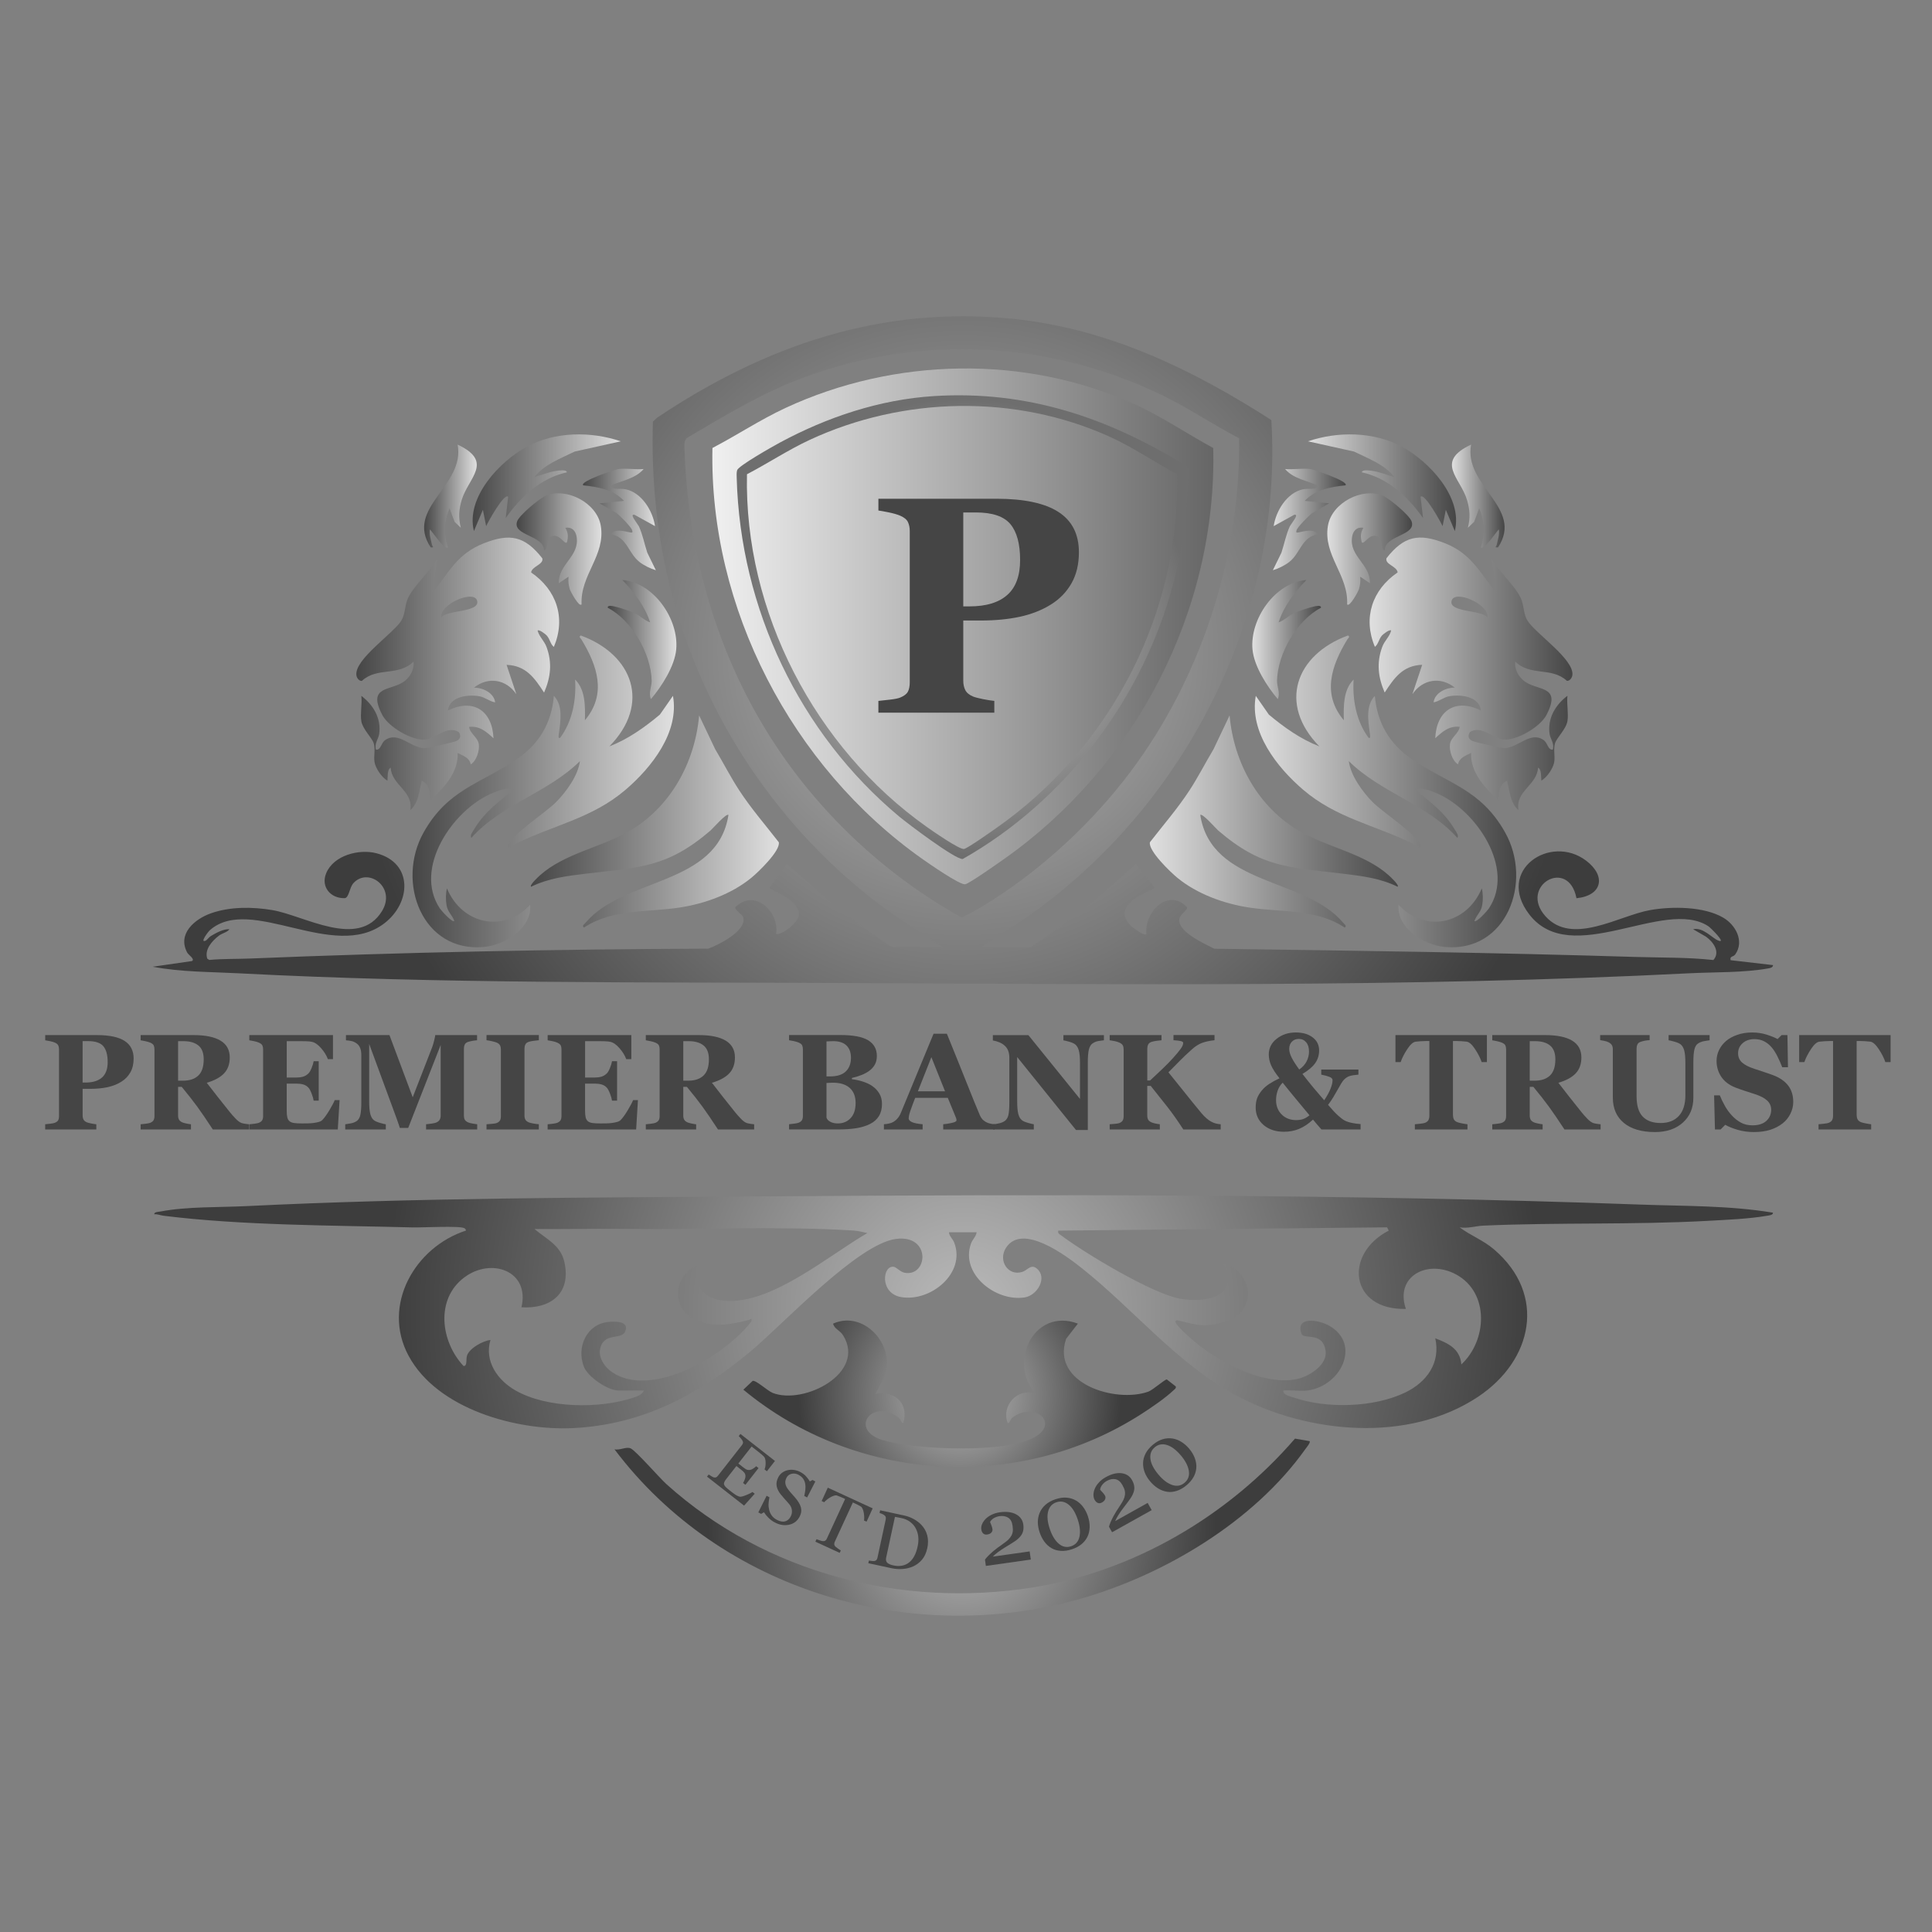 <?xml version="1.0" encoding="UTF-8"?>
<svg id="logoq" xmlns="http://www.w3.org/2000/svg" xmlns:xlink="http://www.w3.org/1999/xlink" version="1.1" viewBox="0 0 1000 1000">
  <rect x="0" y="0" width="1000" height="1000" fill="#808080" stroke="none"/>
  <!-- Generator: Adobe Illustrator 29.6.0, SVG Export Plug-In . SVG Version: 2.1.1 Build 207)  -->
  <defs>
    <radialGradient id="Sfumatura_senza_nome_278" data-name="Sfumatura senza nome 278" cx="498.78" cy="678.97" fx="498.78" fy="678.97" r="299.28" gradientUnits="userSpaceOnUse">
      <stop offset="0" stop-color="#bababa"/>
      <stop offset="1" stop-color="#3d3d3d"/>
    </radialGradient>
    <radialGradient id="Sfumatura_senza_nome_2781" data-name="Sfumatura senza nome 278" cx="496.7" cy="721.41" fx="496.7" fy="721.41" r="83.56" xlink:href="#Sfumatura_senza_nome_278"/>
    <radialGradient id="Sfumatura_senza_nome_2782" data-name="Sfumatura senza nome 278" cx="497.99" cy="790.45" fx="497.99" fy="790.45" r="131.31" xlink:href="#Sfumatura_senza_nome_278"/>
    <radialGradient id="Sfumatura_senza_nome_2783" data-name="Sfumatura senza nome 278" cx="498.37" cy="336.57" fx="498.37" fy="336.57" r="320.72" xlink:href="#Sfumatura_senza_nome_278"/>
    <linearGradient id="Sfumatura_senza_nome_277" data-name="Sfumatura senza nome 277" x1="708.9" y1="348.78" x2="813.89" y2="348.78" gradientUnits="userSpaceOnUse">
      <stop offset="0" stop-color="#e0e0e0"/>
      <stop offset="1" stop-color="#454545"/>
    </linearGradient>
    <linearGradient id="Sfumatura_senza_nome_2771" data-name="Sfumatura senza nome 277" x1="649.47" y1="409.62" x2="784.77" y2="409.62" xlink:href="#Sfumatura_senza_nome_277"/>
    <linearGradient id="Sfumatura_senza_nome_2772" data-name="Sfumatura senza nome 277" x1="595.15" y1="425.2" x2="723.56" y2="425.2" xlink:href="#Sfumatura_senza_nome_277"/>
    <linearGradient id="Sfumatura_senza_nome_2773" data-name="Sfumatura senza nome 277" x1="686.99" y1="284.22" x2="730.9" y2="284.22" xlink:href="#Sfumatura_senza_nome_277"/>
    <linearGradient id="Sfumatura_senza_nome_2774" data-name="Sfumatura senza nome 277" x1="677" y1="249.84" x2="753.66" y2="249.84" xlink:href="#Sfumatura_senza_nome_277"/>
    <linearGradient id="Sfumatura_senza_nome_2775" data-name="Sfumatura senza nome 277" x1="648.19" y1="331.03" x2="683.75" y2="331.03" xlink:href="#Sfumatura_senza_nome_277"/>
    <linearGradient id="Sfumatura_senza_nome_2776" data-name="Sfumatura senza nome 277" x1="658.84" y1="268.88" x2="696.58" y2="268.88" xlink:href="#Sfumatura_senza_nome_277"/>
    <linearGradient id="Sfumatura_senza_nome_2777" data-name="Sfumatura senza nome 277" x1="751.52" y1="256.81" x2="778.78" y2="256.81" xlink:href="#Sfumatura_senza_nome_277"/>
    <radialGradient id="Sfumatura_senza_nome_113" data-name="Sfumatura senza nome 113" cx="498.32" cy="324.63" fx="498.32" fy="324.63" r="118.53" gradientUnits="userSpaceOnUse">
      <stop offset="0" stop-color="#e6e6e6"/>
      <stop offset="1" stop-color="#6e6e6e"/>
    </radialGradient>
    <linearGradient id="Sfumatura_senza_nome_2778" data-name="Sfumatura senza nome 277" x1="962.56" y1="348.78" x2="1067.55" y2="348.78" gradientTransform="translate(1251.96) rotate(-180) scale(1 -1)" xlink:href="#Sfumatura_senza_nome_277"/>
    <linearGradient id="Sfumatura_senza_nome_2779" data-name="Sfumatura senza nome 277" x1="903.13" y1="409.62" x2="1038.43" y2="409.62" gradientTransform="translate(1251.96) rotate(-180) scale(1 -1)" xlink:href="#Sfumatura_senza_nome_277"/>
    <linearGradient id="Sfumatura_senza_nome_27710" data-name="Sfumatura senza nome 277" x1="848.81" y1="425.2" x2="977.22" y2="425.2" gradientTransform="translate(1251.96) rotate(-180) scale(1 -1)" xlink:href="#Sfumatura_senza_nome_277"/>
    <linearGradient id="Sfumatura_senza_nome_27711" data-name="Sfumatura senza nome 277" x1="940.65" y1="284.22" x2="984.56" y2="284.22" gradientTransform="translate(1251.96) rotate(-180) scale(1 -1)" xlink:href="#Sfumatura_senza_nome_277"/>
    <linearGradient id="Sfumatura_senza_nome_27712" data-name="Sfumatura senza nome 277" x1="930.66" y1="249.84" x2="1007.31" y2="249.84" gradientTransform="translate(1251.96) rotate(-180) scale(1 -1)" xlink:href="#Sfumatura_senza_nome_277"/>
    <linearGradient id="Sfumatura_senza_nome_27713" data-name="Sfumatura senza nome 277" x1="901.84" y1="331.03" x2="937.41" y2="331.03" gradientTransform="translate(1251.96) rotate(-180) scale(1 -1)" xlink:href="#Sfumatura_senza_nome_277"/>
    <linearGradient id="Sfumatura_senza_nome_27714" data-name="Sfumatura senza nome 277" x1="912.5" y1="268.88" x2="950.23" y2="268.88" gradientTransform="translate(1251.96) rotate(-180) scale(1 -1)" xlink:href="#Sfumatura_senza_nome_277"/>
    <linearGradient id="Sfumatura_senza_nome_27715" data-name="Sfumatura senza nome 277" x1="1005.18" y1="256.81" x2="1032.44" y2="256.81" gradientTransform="translate(1251.96) rotate(-180) scale(1 -1)" xlink:href="#Sfumatura_senza_nome_277"/>
    <linearGradient id="Sfumatura_senza_nome_254" data-name="Sfumatura senza nome 254" x1="368.7" y1="324.22" x2="628.03" y2="324.22" gradientUnits="userSpaceOnUse">
      <stop offset="0" stop-color="#f0f0f0"/>
      <stop offset="1" stop-color="#666"/>
    </linearGradient>
    <radialGradient id="Sfumatura_senza_nome_1131" data-name="Sfumatura senza nome 113" cx="498.31" cy="324.62" fx="498.31" fy="324.62" r="118.53" xlink:href="#Sfumatura_senza_nome_113"/>
  </defs>
  <g>
    <g>
      <path d="M491.18,637.8c.14,2.08,1.92,3.32,2.7,5.32,6.15,15.85-12.17,30.85-27.42,28.26-11.33-1.93-9.73-16.74-3.73-15.67,1.21.22,3.34,2.64,5.43,3.05,12.13,2.33,14.02-19.86-4.37-17.5-19.89,2.55-58.53,44.2-75.26,58.18-26.87,22.45-56.08,38.02-92.01,39.75-29.3,1.41-70.22-9.86-85.06-37.48-14.04-26.13,3.29-56.18,29.7-64.76.21-.27-.48-1.1-.83-1.27-2.68-1.31-21.84-.25-26.65-.37-41.33-1.09-88.28-.95-129.09-6.05-1.57-.2-3.1-.91-4.74-.75-.15-1.26,2.26-1.25,3.2-1.43,13.75-2.63,30.38-2.1,44.51-2.8,87.65-4.3,175.55-4.39,263.56-5.02,152.19-1.09,305.56-1.33,457.7,4.22,22.98.84,46.17.43,68.86,4.2.12,1.3-2.13,1.43-3.04,1.59-9.36,1.64-21.5,2.13-31.13,2.66-38.54,2.1-77.24.73-115.78,2.46-3.91.18-8.04,1.58-12.21.89,5.8,4.35,12.06,6.53,17.75,11.38,27.47,23.45,20.04,57.5-8.19,76.29-36.1,24.03-87.98,19.2-124.99-.54-30.71-16.38-53.22-44.65-80.12-66-8.19-6.5-30.83-23.54-39.25-10.58-4.25,6.54.93,14.74,8.29,12.54,3.05-.91,4.6-4.44,7.82-1.63,5.37,4.69.1,13.77-6.46,14.8-15,2.34-33.41-12.13-27.81-27.81.81-2.27,2.64-3.65,2.95-5.92h-14.36ZM676.57,719.73c-3.8.47-8.35-.34-12.25,0-.57,2.17,3.65,3.07,5.25,3.62,17.03,5.87,41.55,5.26,57.83-2.62,11.12-5.38,18.31-15.31,15.48-28.03,6.79,2.6,12.8,5.41,13.52,13.51,13.31-12.31,14.72-37.19-2.81-46.6-14.7-7.89-31.71.89-25.92,17.88-28.9.75-32.4-28.33-8.86-40.53l-.87-1.69-170.17,1.7c-.33,1.5.44,1.67,1.4,2.39,12.28,9.26,47.41,30.38,61.73,32.86,13.39,2.32,31.33-1.12,22.17-18.36,15.13,4.34,18.43,24.14,1.67,29.95-10.32,3.58-15.08,2.07-24.94-.36-1.11-.27-1.67.16-1.21,1.21,1.05,2.43,9.05,9.31,11.54,11.27,12.84,10.12,36.09,22.16,52.66,17.47,5.75-1.63,14.28-7.32,13.35-14.15-1.33-9.68-9.96-6.11-12.31-8.44-3.92-9.74,8.63-7.82,14.27-4.56,16.58,9.56,5.97,31.31-11.52,33.48ZM333.24,719.73h-13.09c-5.57,0-15.95-7.08-17.98-12.42-3.87-10.18,1.55-22.05,12.87-23.09,3.69-.34,10.96-.39,8.49,5.08-2,4.44-11.23.05-12.94,9.11-.87,4.63,2.62,9.41,6.32,11.89,20.68,13.88,59.02-8.98,72.07-26.47.16-2.2-.33-.9-1.45-.61-10.39,2.68-21.48,4.64-31.05-2.34-10.15-7.4-5.3-24.2,6.33-26.17-5.14,10.49,1.57,17.67,12.26,18.56,24.3,2.03,53.8-23.48,73.89-35.04-2.31-.5-4.76-1.15-7.14-1.3-37.64-2.4-80.76-.38-119.08-.85-15.35-.19-30.73.22-46.07.05,6.15,5.29,13.48,8.29,15.45,17.06,3.65,16.21-6.99,24.39-22.21,23.47,4.42-18.93-15.57-25.87-29.49-15.55-15.23,11.3-12.29,33.39-.48,45.95,2.17.01,1.04-3.61,1.89-5.69,1.51-3.71,8.1-7.33,12.03-7.81-3.28,11.07,3.72,20.91,13.07,26.2,16.35,9.25,43.53,9.53,61.09,3.61,2.01-.68,4.35-1.46,5.24-3.63Z" fill="url(#Sfumatura_senza_nome_278)"/>
      <path d="M453.18,721.41c10.17-1.69,17.34,5.06,14.34,15.2-1.37-.16-1.14-1.89-2.54-2.94-13.76-10.2-25.55,6.37-8.28,11.66,16.74,5.12,64.27,7.15,79.14-1.64,12.42-7.34-.39-18.4-11.71-10.01-1.4,1.04-1.17,2.77-2.54,2.93-3.43-9.06,5.03-18.46,14.35-15.2-14.52-16.67-.4-44.73,21.96-36.3l-6.07,7.85c-7.94,23.15,25.6,33.44,42.56,27.35,2.33-.84,8.52-6.4,9.56-6.31l4.64,3.62c.23,1.07-.65,1.48-1.29,2.09-4.17,3.98-11.57,9-16.53,12.19-63.6,40.86-148.01,35.48-206.01-12.61l4.81-4.55c1.77-.47,7.72,5.2,10.4,6.24,16.14,6.28,48.45-10.26,36.48-29.72-1.76-2.86-4.51-3.24-5.24-6.15,14.31-6.45,29.23,7.76,27.78,22.28-.56,5.63-3.52,9.21-5.82,14.02Z" fill="url(#Sfumatura_senza_nome_2781)"/>
      <path d="M677.84,745.92c.63.69-1.63,3.35-2.19,4.13-26.6,37.44-72.96,65.17-116.71,77.55-87.74,24.82-185.87-4.33-240.89-77.45,2.67.7,6.05-1.53,8.42-.45,2.69,1.23,14.92,15.31,18.6,18.61,51.17,45.97,121.62,64.1,189.38,53.38,52.51-8.31,101.33-37.11,135.83-77.06l7.58,1.3Z" fill="url(#Sfumatura_senza_nome_2782)"/>
    </g>
    <path d="M508.08,490.24h24.92c1.76,0,25.37-17.68,28.68-20.31,9.08-7.19,17.63-15,26.22-22.75l9.7,12.23c0,1.4-23.42,7.7-12.64,19.42,1.03,1.12,7.3,5.86,8.43,4.66-1.28-11.28,11.32-24.28,21.08-13.84.29,1.43-3.68,3.58-4.05,6.01-1.02,6.7,13.3,12.89,18.07,15.4,72.64.99,145.46,2.01,217.88,4.25,13.48.42,27.04.13,40.47,1.6,3.77-4.21-.11-9.42-3.81-12.08l-6.68-3.86c5.3-1.14,9.69,4.56,13.1,5.89,4.4,1.73-3.99-6.64-5.22-7.45-22.89-15.02-70.91,22.16-92.69-6.13-17.54-22.78,10.88-41.91,29.47-27.78,10.43,7.93,8.35,18.06-5.03,19.42-4.16-21.48-30.02-6.32-16.08,9.29,13.84,15.49,38.01-.31,54.3-3.17,11.17-1.96,27.76-1.94,37.8,3.97,6.36,3.74,10.95,12.1,6.2,18.95-1.04,1.5-3.03.78-2.42,3.03l21.96,2.55c-.15,1.17-1.15,1.45-2.15,1.64-13.04,2.38-28.04,1.91-41.33,2.59-145,7.36-292.94,5.67-438.32,5.02-103.97-.46-208.66.41-312.55-5.02-14.82-.78-29.7-.61-44.33-3.4l20.28-2.93c1.77-.95-1.77-3.16-2.42-4.36-5.25-9.67,3.77-17.37,12.31-20.38,9.87-3.48,21.44-3.37,31.68-1.65,16.58,2.78,44.58,20.35,56.78.58,7.59-12.3-7.09-22.97-14.76-14.52-2.09,2.3-2.29,7.71-4.56,7.77-7.24.19-12.41-5.84-9.56-12.84,3.8-9.36,17.02-12.75,26.01-10.41,19.13,4.98,18.05,25.62,4.1,36.29-26.24,20.09-69.09-15.02-90.25,3.5-1,.88-5.49,6.9-2.17,5.43.63-.28,1.63-1.77,2.68-2.39,2.77-1.62,6.33-3.66,9.57-3.51-1.12,1.66-3.67,1.98-5.48,3.37-3.5,2.7-7.57,7.17-5.98,11.88l1.03.66c6.98-.66,13.99-.44,20.99-.73,78.88-3.23,158.09-4.83,237.29-5.11,5.36-1.96,20.09-9.32,18.07-16.23-.52-1.78-4.46-3.63-4.08-5.22,10.08-9.88,22.87,2.22,21.12,13.9,3.76.22,10.81-5.75,11.65-9.09,2.07-8.33-15-13.69-15.01-14.98l8.86-12.26c8.57,7.17,16.64,14.94,25.36,21.93,3.4,2.73,27.71,21.15,29.53,21.15h25.76c-11.8-8.05-24.08-15.37-35.39-24.16-53.39-41.5-91.42-100.81-106.78-166.87-6.14-26.4-8.58-53.87-7.74-80.92l2.15-2.07c55.95-37.44,116.21-58.17,184.48-51.14,49.16,5.06,92.61,26.13,133.46,52.35,6.05,99.93-43.71,198.17-124.32,255.76-8.34,5.96-17.37,10.96-25.6,17.05ZM641.39,226.86c-13.84-7.22-26.83-16.07-40.94-22.82-57.32-27.42-123.12-30.87-182.95-9.2-22.18,8.04-41.74,19.9-61.92,31.83-1.73,1.55-1.33,4.24-1.26,6.41,1.76,50.03,14.87,99.05,40.43,142.01,24.72,41.54,60.77,76.29,102.96,99.83,7.32-3.4,14.78-8.08,21.61-12.72,26.46-17.96,50.71-41.52,69.32-67.51,34.41-48.05,53.43-108.57,52.74-167.85Z" fill="url(#Sfumatura_senza_nome_2783)"/>
    <g>
      <path d="M811.29,373.26c-.69,4.15-5.49,8.56-6.38,11.35-1,3.1.06,6.56-.43,9.71-.51,3.31-3.74,8.05-6.7,9.76-.19-1.77.21-5.87-1.69-6.75-.45,9.03-11.82,12.08-10.15,21.95-4.36-3.73-4.58-10.06-5.91-15.2-4.19,2.01-4.2,6.15-4.63,10.13-6.82-6.56-14.39-14.28-13.95-24.49-2.65,1.32-6.22,2.5-6.76,5.91-2.99-1.77-4.67-7.16-4.18-10.5.52-3.57,4.53-5.37,5.03-8.93-5.57-.57-8.93,2.52-12.66,5.91.63-14.34,10.46-20.85,23.64-14.36-.83-7.2-10.2-8.43-16.27-7.4-2.99.51-5.31,2.72-8.22,3.17.59-4.93,6.46-7.65,10.98-7.61-7.33-5.86-16.67-4.39-21.95,3.39l5.06-15.2c-10.08.36-14.45,6.79-19.41,14.35-3.42-7.88-4.3-15.42-1.26-23.63,1.18-3.18,3.8-5.28,4.62-8.46-.76-.75-4.03,1.78-4.68,2.49-1.77,1.9-1.92,4.58-3.75,5.95-6.31-14.99-1.4-29.52,11.77-38.52-.35-3.22-6.64-4.09-5.78-7.34,9.06-11.56,16.8-13.09,30.3-7.75s17.81,14.79,26.62,25.74l-2.54-17.73c3.69,6.5,12.12,13.91,15.12,20.35,1.76,3.78,1.33,8.27,3.49,11.71,4.23,6.74,24.37,20.06,23.22,28.27-.18,1.28-1.34,3.03-2.83,2.88-7.92-7.39-18.85-2.16-26.74-10.01-.45,3.75,1.4,7.34,4.19,9.74,6.78,5.84,20.23,2.07,12,17.87-3.26,6.26-15.33,13.39-22.34,12.75-4.96-.45-11.49-7.61-17.31-3.83-1.45,2.35-.5,4.01,1.96,4.82,1.92.64,14.44,3.55,16.02,3.49,7.09-.25,13.34-8.97,20.16-4.19,2.28,1.6,2.11,5.16,4.75,4.95.98-3.13-1.28-5.6-1.64-8.06-1.18-8.07,2.97-15.08,9.24-19.8-.47,4.02.64,9.26,0,13.09ZM769.89,319.63c1.04-6.87-16.82-14.56-18.52-8.76-1.83,6.25,16.07,4.73,18.52,8.76Z" fill="url(#Sfumatura_senza_nome_277)"/>
      <path d="M695.57,372.84c-.15-7.07-.35-15.83,5.07-21.11-.66,10.48,1.36,21.41,7.61,29.99,1.46,1.23.82-1.82.74-2.43-.83-6.28-2.16-14.1,2.64-19.12,1.17,13.99,7.61,24.94,19.17,32.78,18.85,12.78,35.68,15.56,48.24,37.91,14.47,25.76.71,62.39-31.4,59.27-10.73-1.04-24.84-9.84-23.76-21.85,13.77,14.91,35.36,10.08,43.08-8.45.69,2.65.67,5.96.22,8.66-.61,3.65-2.98,5.11-4.02,8.22,1,1.02,6.75-5.41,7.46-6.47,13.87-20.84-6.61-50.74-26.45-59.41-4.1-1.79-7.63-3.14-12.26-2.51,7.98,6.48,15.56,11.79,20.94,20.86.61,1.02,2.48,3.36,1.45,4.47-15.7-17.47-39.39-23.21-56.16-39.69.96,7.44,7.02,15.79,12.24,21.11,5.4,5.5,22.58,16.44,24.9,22.4,1.19,3.04-3.66-.63-4.19-.89-19.67-9.6-39.5-13.15-56.62-27.84-13.47-11.54-27.88-29.8-24.48-48.57l6.76,9.7c7.89,6.6,16.49,12.73,26.17,16.47-21.51-21.85-12.44-47.41,14.79-57.42,1.29.66,0,1.5-.39,2.14-8.21,13.55-13.2,28.17-1.74,41.77Z" fill="url(#Sfumatura_senza_nome_2771)"/>
      <path d="M723.44,458.98c-9.1-4.43-18.37-5.55-28.29-6.75-27.92-3.37-42.05-2.98-64.62-22.37-1.12-.97-8.24-9.14-9.27-8.03,5.74,36.76,54.19,32.23,73.9,55.73.56.67,2.21,1.69.84,2.54-14.74-9.77-32.89-7.81-49.59-10.38-12.98-2-26.75-6.98-37-15.37-3.6-2.95-15.09-13.97-14.22-18.39,6.9-8.92,14.3-17.4,20.49-26.88,4.5-6.89,8.23-14.26,12.46-21.32l8.29-17.45c2.21,24.6,14.95,47.75,36.6,60.11,14.51,8.28,33.31,11.44,45.78,22.64.77.69,5.55,5.08,4.62,5.93Z" fill="url(#Sfumatura_senza_nome_2772)"/>
      <path d="M716.68,284.99c-2.5-1.15-.71-5.83-3.36-7.19-4.51-2.31-7.09,4.29-8.45,2.96-.71-2.89-.75-4.96.84-7.59-3.35-.55-5.35,1.49-5.86,4.68-1.63,10.2,9.48,14.04,9.23,24.02l-5.05-3.37c.21,2.39.03,4.22-.66,6.52-.31,1.02-4.78,9.42-6.09,7.83.77-15.29-12.55-25.35-9.94-40.76,2-11.82,17.81-20.07,28.55-15.44,3.27,1.41,13.59,9.96,14.73,13.17,2.66,7.49-14.01,7.15-13.93,15.15Z" fill="url(#Sfumatura_senza_nome_2773)"/>
      <path d="M753,274.86l-4.64-10.97-1.68,8.44c-.6-1.44-9.33-17.47-11.4-15.19l1.27,10.97c-7.86-11-18.01-20.6-31.67-23.65.2-1.58,4.35-.89,5.4-.75,3.94.55,7.71,2.18,11.49,3.28-5.14-6.63-13.6-9.65-20.93-13.27l-23.83-5.29c15.41-5.24,33.86-5.08,48.4,2.68,14.26,7.62,31.89,26.33,27.6,43.75Z" fill="url(#Sfumatura_senza_nome_2774)"/>
      <path d="M676.15,300.21c-6.08,6.42-11.59,13.39-14.36,21.94,3.09-1.07,5.07-3.44,8.21-4.87,2.35-1.07,7.62-2.82,10.15-3.36.84-.18,3.75-.94,3.59.63-12.5,6.58-22.39,23.66-22.74,37.73-.08,3.12,1.81,6.47.37,9.57-5.57-6.59-12.3-17.02-13.08-25.76-1.4-15.57,11.54-34.54,27.86-35.88Z" fill="url(#Sfumatura_senza_nome_2775)"/>
      <path d="M678.26,242.77c1.53.19,20.2,6.42,18.16,8.44-7.57.79-15.7,2.2-21.11,8.04l12.66,1.27-8.84,5.08c-1.71,1.32-7.48,7.08-8.03,8.86-.4,1.29-.03,1.34,1.1,1.11,2.92-.58,8.07-2.15,9.86.97-8.35,1.42-8.89,9.78-14.78,14.37-2.25,1.75-5.66,3.44-8.44,4.23l4.43-9.08c1.46-4.38,2.36-9.26,4.27-13.47.63-1.39,5.36-6.82,2.33-6.13l-10.61,5.86c1.15-7.85,6.85-17.3,15.14-19.05,3-.63,6.32.47,8.49-1.64-5.83-2.79-13.37-3.68-17.73-8.86,4.16.37,9.04-.51,13.09,0Z" fill="url(#Sfumatura_senza_nome_2776)"/>
      <path d="M761.45,230.11c-4.05,21.4,27.46,32.64,13.93,53.2-2.21.17-.86-.35-.64-1.48.52-2.61,1.48-5.04,1.06-7.81-1,.69-7.7,11.06-9.28,9.29,2.25-7.34,1.99-13.13-.86-20.26l-2.65,7.05-3.24,3.08c1.32-5.2,1.07-9.27-.43-14.36-3.37-11.48-16.91-19.73,2.11-28.71Z" fill="url(#Sfumatura_senza_nome_2777)"/>
    </g>
    <path d="M483.41,205.01c48.2-3.05,90.19,11.17,130.58,36.15l1.35,2.02c-.75,19.58-2.89,39.07-7.84,58.04-15.56,59.63-55.59,113.08-109.21,143.42-3.92.2-28.39-18.28-32.84-22-51.66-43.1-82.28-107.73-84.11-175.21-.04-1.33-.15-2.8.23-4.07.68-2.29,18.64-12.41,22.06-14.25,24.55-13.23,51.69-22.32,79.79-24.1ZM609.25,245.48c-11.64-6.29-22.91-14.02-34.99-19.48-48.79-22.06-106.81-20.79-155.17,1.69-11.19,5.2-21.55,12.08-32.46,17.79-1.54,71.15,35.33,141.62,92.96,182.45,2.9,2.05,17.14,11.98,19.4,11.49,1.99-.43,14.26-9.11,16.95-10.99,58.69-41.14,95.04-110.77,93.3-182.95Z" fill="url(#Sfumatura_senza_nome_113)"/>
    <g>
      <path d="M187.02,360.17c6.27,4.72,10.42,11.74,9.24,19.8-.36,2.46-2.61,4.93-1.64,8.06,2.64.2,2.47-3.36,4.75-4.95,6.81-4.78,13.06,3.94,20.16,4.19,1.58.06,14.1-2.85,16.02-3.49,2.46-.82,3.41-2.48,1.96-4.82-5.82-3.78-12.36,3.38-17.31,3.83-7.02.64-19.09-6.49-22.34-12.75-8.22-15.8,5.22-12.02,12-17.87,2.79-2.4,4.64-5.99,4.19-9.74-7.9,7.85-18.82,2.62-26.74,10.01-1.49.14-2.65-1.6-2.83-2.88-1.15-8.22,18.98-21.54,23.22-28.27,2.16-3.44,1.73-7.93,3.49-11.71,3-6.44,11.44-13.85,15.12-20.35l-2.54,17.73c8.81-10.96,12.79-20.27,26.62-25.74,13.5-5.34,21.23-3.81,30.3,7.75.86,3.25-5.43,4.12-5.78,7.34,13.18,9,18.09,23.52,11.77,38.52-1.83-1.37-1.98-4.04-3.75-5.95-.66-.71-3.92-3.24-4.68-2.49.83,3.17,3.44,5.28,4.62,8.46,3.04,8.21,2.16,15.74-1.26,23.63-4.96-7.56-9.34-13.99-19.41-14.35l5.06,15.2c-5.28-7.78-14.62-9.25-21.95-3.39,4.52-.04,10.38,2.67,10.98,7.61-2.91-.45-5.23-2.66-8.22-3.17-6.07-1.04-15.43.19-16.27,7.4,13.18-6.49,23.01.03,23.64,14.36-3.73-3.39-7.08-6.47-12.66-5.91.5,3.56,4.51,5.36,5.03,8.93.49,3.33-1.19,8.73-4.18,10.5-.54-3.42-4.11-4.59-6.76-5.91.44,10.21-7.12,17.93-13.95,24.49-.43-3.98-.44-8.11-4.63-10.13-1.33,5.14-1.55,11.47-5.91,15.2,1.66-9.88-9.7-12.93-10.15-21.95-1.89.88-1.5,4.98-1.69,6.75-2.96-1.72-6.19-6.46-6.7-9.76-.48-3.15.57-6.6-.43-9.71-.9-2.79-5.69-7.2-6.38-11.35-.64-3.83.47-9.07,0-13.09ZM246.93,310.87c-1.7-5.8-19.56,1.89-18.52,8.76,2.45-4.02,20.35-2.51,18.52-8.76Z" fill="url(#Sfumatura_senza_nome_2778)"/>
      <path d="M302.74,372.84c.15-7.07.35-15.83-5.07-21.11.66,10.48-1.36,21.41-7.61,29.99-1.46,1.23-.82-1.82-.74-2.43.83-6.28,2.16-14.1-2.64-19.12-1.17,13.99-7.61,24.94-19.17,32.78-18.85,12.78-35.68,15.56-48.24,37.91-14.47,25.76-.71,62.39,31.4,59.27,10.73-1.04,24.84-9.84,23.76-21.85-13.77,14.91-35.36,10.08-43.08-8.45-.69,2.65-.67,5.96-.22,8.66.61,3.65,2.98,5.11,4.02,8.22-1,1.02-6.75-5.41-7.46-6.47-13.87-20.84,6.61-50.74,26.45-59.41,4.1-1.79,7.63-3.14,12.26-2.51-7.98,6.48-15.56,11.79-20.94,20.86-.61,1.02-2.48,3.36-1.45,4.47,15.7-17.47,39.39-23.21,56.16-39.69-.96,7.44-7.02,15.79-12.24,21.11-5.4,5.5-22.58,16.44-24.9,22.4-1.19,3.04,3.66-.63,4.19-.89,19.67-9.6,39.5-13.15,56.62-27.84,13.47-11.54,27.88-29.8,24.48-48.57l-6.76,9.7c-7.89,6.6-16.49,12.73-26.17,16.47,21.51-21.85,12.44-47.41-14.79-57.42-1.29.66,0,1.5.39,2.14,8.21,13.55,13.2,28.17,1.74,41.77Z" fill="url(#Sfumatura_senza_nome_2779)"/>
      <path d="M274.86,458.98c9.1-4.43,18.37-5.55,28.29-6.75,27.92-3.37,42.05-2.98,64.62-22.37,1.12-.97,8.24-9.14,9.27-8.03-5.74,36.76-54.19,32.23-73.9,55.73-.56.67-2.21,1.69-.84,2.54,14.74-9.77,32.89-7.81,49.59-10.38,12.98-2,26.75-6.98,37-15.37,3.6-2.95,15.09-13.97,14.22-18.39-6.9-8.92-14.3-17.4-20.49-26.88-4.5-6.89-8.23-14.26-12.46-21.32l-8.29-17.45c-2.21,24.6-14.95,47.75-36.6,60.11-14.51,8.28-33.31,11.44-45.78,22.64-.77.69-5.55,5.08-4.62,5.93Z" fill="url(#Sfumatura_senza_nome_27710)"/>
      <path d="M281.62,284.99c2.5-1.15.71-5.83,3.36-7.19,4.51-2.31,7.09,4.29,8.45,2.96.71-2.89.75-4.96-.84-7.59,3.35-.55,5.35,1.49,5.86,4.68,1.63,10.2-9.48,14.04-9.23,24.02l5.05-3.37c-.21,2.39-.03,4.22.66,6.52.31,1.02,4.78,9.42,6.09,7.83-.77-15.29,12.55-25.35,9.94-40.76-2-11.82-17.81-20.07-28.55-15.44-3.27,1.41-13.59,9.96-14.73,13.17-2.66,7.49,14.01,7.15,13.93,15.15Z" fill="url(#Sfumatura_senza_nome_27711)"/>
      <path d="M245.31,274.86l4.64-10.97,1.68,8.44c.6-1.44,9.33-17.47,11.4-15.19l-1.27,10.97c7.86-11,18.01-20.6,31.67-23.65-.2-1.58-4.35-.89-5.4-.75-3.94.55-7.71,2.18-11.49,3.28,5.14-6.63,13.6-9.65,20.93-13.27l23.83-5.29c-15.41-5.24-33.86-5.08-48.4,2.68-14.26,7.62-31.89,26.33-27.6,43.75Z" fill="url(#Sfumatura_senza_nome_27712)"/>
      <path d="M322.15,300.21c6.08,6.42,11.59,13.39,14.36,21.94-3.09-1.07-5.07-3.44-8.21-4.87-2.35-1.07-7.62-2.82-10.15-3.36-.84-.18-3.75-.94-3.59.63,12.5,6.58,22.39,23.66,22.74,37.73.08,3.12-1.81,6.47-.37,9.57,5.57-6.59,12.3-17.02,13.08-25.76,1.4-15.57-11.54-34.54-27.86-35.88Z" fill="url(#Sfumatura_senza_nome_27713)"/>
      <path d="M320.04,242.77c-1.53.19-20.2,6.42-18.16,8.44,7.57.79,15.7,2.2,21.11,8.04l-12.66,1.27,8.84,5.08c1.71,1.32,7.48,7.08,8.03,8.86.4,1.29.03,1.34-1.1,1.11-2.92-.58-8.07-2.15-9.86.97,8.35,1.42,8.89,9.78,14.78,14.37,2.25,1.75,5.66,3.44,8.44,4.23l-4.43-9.08c-1.46-4.38-2.36-9.26-4.27-13.47-.63-1.39-5.36-6.82-2.33-6.13l10.61,5.86c-1.15-7.85-6.85-17.3-15.14-19.05-3-.63-6.32.47-8.49-1.64,5.83-2.79,13.37-3.68,17.73-8.86-4.16.37-9.04-.51-13.09,0Z" fill="url(#Sfumatura_senza_nome_27714)"/>
      <path d="M236.85,230.11c4.05,21.4-27.46,32.64-13.93,53.2,2.21.17.86-.35.64-1.48-.52-2.61-1.48-5.04-1.06-7.81,1,.69,7.7,11.06,9.28,9.29-2.25-7.34-1.99-13.13.86-20.26l2.65,7.05,3.24,3.08c-1.32-5.2-1.07-9.27.43-14.36,3.37-11.48,16.91-19.73-2.11-28.71Z" fill="url(#Sfumatura_senza_nome_27715)"/>
    </g>
    <path d="M519.32,444.89c-3.12,2.19-17.41,12.31-19.72,12.8-2.65.57-19.22-10.99-22.6-13.38-67.11-47.56-110.03-129.6-108.24-212.44,12.71-6.63,24.77-14.65,37.8-20.71,56.3-26.16,123.85-27.65,180.66-1.96,14.06,6.36,27.19,15.36,40.74,22.67,2.02,84.04-40.3,165.12-108.64,213.02Z" fill="url(#Sfumatura_senza_nome_254)"/>
    <path d="M613.99,241.17c-40.39-24.99-82.38-39.21-130.59-36.16-28.1,1.78-55.25,10.88-79.79,24.1-3.4,1.85-21.37,11.96-22.06,14.25-.38,1.28-.26,2.75-.23,4.07,1.83,67.49,32.45,132.11,84.11,175.21,4.47,3.71,28.93,22.21,32.86,21.99,53.61-30.32,93.64-83.78,109.2-143.41,4.96-18.97,7.09-38.46,7.84-58.04l-1.34-2.01ZM515.94,428.42c-2.68,1.88-14.96,10.57-16.94,11-2.27.49-16.51-9.44-19.41-11.49-57.63-40.84-94.5-111.31-92.96-182.46,10.91-5.69,21.27-12.58,32.47-17.79,48.36-22.47,106.37-23.74,155.16-1.69,12.08,5.47,23.35,13.19,34.99,19.47,1.73,72.18-34.61,141.81-93.31,182.95Z" fill="url(#Sfumatura_senza_nome_1131)"/>
  </g>
  <g>
    <path d="M69.16,547.98c0,2.75-.57,5.12-1.7,7.11-1.14,1.99-2.7,3.6-4.7,4.84-2.07,1.29-4.42,2.21-7.07,2.79-2.65.57-5.63.86-8.93.86h-3.99v13.74c0,.83.15,1.54.46,2.15.31.61.9,1.1,1.77,1.46.46.18,1.21.38,2.24.58,1.03.21,1.9.34,2.62.41v2.69h-26.47v-2.69c.67-.07,1.55-.17,2.65-.29s1.87-.28,2.31-.46c.9-.37,1.49-.81,1.77-1.34.29-.53.43-1.26.43-2.2v-34.46c0-.8-.14-1.5-.41-2.08-.28-.59-.87-1.07-1.79-1.46-.64-.28-1.5-.52-2.56-.74-1.07-.22-1.86-.36-2.39-.43v-2.69h26.95c6.31,0,11.03,1,14.15,3.01s4.68,5.08,4.68,9.21ZM55.73,549.73c0-3.67-.74-6.4-2.22-8.18-1.48-1.78-4.11-2.67-7.9-2.67h-2.86v21.45h1.45c3.76,0,6.63-.87,8.59-2.6,1.96-1.73,2.94-4.4,2.94-8Z" fill="#454545"/>
    <path d="M128.89,584.6h-18.75c-3.23-4.96-5.92-8.9-8.07-11.84s-4.81-6.33-8-10.19h-1.89v14.84c0,.83.15,1.53.46,2.1.31.57.9,1.06,1.77,1.45.44.18,1.12.37,2.05.57.93.2,1.73.33,2.39.4v2.69h-26.06v-2.69c.67-.07,1.54-.17,2.63-.29,1.09-.13,1.86-.28,2.32-.46.87-.37,1.46-.83,1.76-1.39.3-.56.45-1.28.45-2.15v-34.46c0-.83-.13-1.51-.38-2.07s-.86-1.03-1.82-1.45c-.73-.3-1.6-.55-2.6-.76-1-.21-1.78-.36-2.36-.45v-2.69h27.4c6.13,0,10.78.96,13.96,2.88,3.18,1.92,4.77,4.81,4.77,8.69,0,3.42-.98,6.17-2.94,8.24-1.96,2.08-4.95,3.7-8.97,4.87,1.56,2.02,3.38,4.36,5.46,7.02,2.08,2.66,4.24,5.38,6.49,8.16.71.89,1.68,1.99,2.91,3.29,1.23,1.3,2.31,2.09,3.25,2.39.53.16,1.2.3,2.01.41.81.12,1.39.18,1.74.21v2.69ZM105.44,548.29c0-3.26-.91-5.64-2.74-7.14s-4.42-2.25-7.8-2.25h-2.72v20.45h2.62c3.37,0,5.99-.88,7.85-2.65s2.79-4.57,2.79-8.4Z" fill="#454545"/>
    <path d="M172.33,548.22h-2.62c-.67-1.85-1.81-3.73-3.44-5.62-1.63-1.9-3.25-3.02-4.85-3.36-.69-.16-1.65-.26-2.87-.29-1.23-.03-2.24-.05-3.05-.05h-7.09v18.83h5.03c1.26,0,2.41-.15,3.44-.45,1.03-.3,1.97-.87,2.82-1.72.53-.53,1.06-1.46,1.6-2.79.54-1.33.89-2.49,1.05-3.48h2.62v20.38h-2.62c-.14-.96-.49-2.17-1.05-3.63-.56-1.46-1.1-2.46-1.6-3.01-.76-.83-1.65-1.39-2.69-1.7s-2.23-.46-3.58-.46h-5.03v14.08c0,1.47.11,2.63.33,3.49.22.86.62,1.52,1.22,1.98.57.44,1.36.72,2.36.86,1,.14,2.36.21,4.08.21.8,0,1.77-.01,2.89-.03,1.12-.02,2.11-.09,2.96-.21.96-.11,1.86-.29,2.7-.52.84-.23,1.46-.56,1.88-1,1.1-1.12,2.34-2.84,3.72-5.15,1.38-2.31,2.28-4.03,2.72-5.18h2.51l-.93,15.22h-45.82v-2.69c.64-.04,1.51-.14,2.62-.28s1.88-.3,2.34-.48c.87-.37,1.46-.83,1.76-1.39.3-.56.45-1.28.45-2.15v-34.46c0-.83-.13-1.51-.38-2.05s-.86-1.03-1.82-1.46c-.6-.28-1.43-.53-2.51-.76-1.08-.23-1.89-.38-2.44-.45v-2.69h43.31v12.46Z" fill="#454545"/>
    <path d="M247,584.6h-26.47v-2.69c.78-.07,1.74-.18,2.87-.34,1.14-.16,1.91-.33,2.32-.52.85-.34,1.46-.81,1.82-1.41.37-.6.55-1.35.55-2.27v-36.49l-16.8,42.93h-4.34c-.21-.76-.72-2.26-1.53-4.51-.81-2.25-1.48-4.05-1.98-5.4l-12.36-33.56v29.71c0,2.85.19,5.01.57,6.49.38,1.48.99,2.56,1.84,3.25.57.48,1.6.94,3.08,1.38,1.48.44,2.52.69,3.12.76v2.69h-21v-2.69c.57-.07,1.51-.22,2.81-.46,1.3-.24,2.36-.66,3.18-1.26.92-.64,1.54-1.73,1.86-3.25.32-1.53.48-3.7.48-6.52v-24.2c0-1.47-.18-2.69-.55-3.67-.37-.97-.92-1.75-1.65-2.32-.92-.71-1.86-1.17-2.82-1.38-.96-.21-1.94-.34-2.93-.41v-2.69h22.51l12.04,32.18,10.15-26.12c.34-.96.68-2.11,1-3.45s.49-2.21.52-2.62h21.64v2.69c-.73.05-1.5.14-2.31.28-.8.14-1.57.32-2.31.55-.9.3-1.49.77-1.77,1.41-.29.64-.43,1.35-.43,2.13v34.6c0,.83.14,1.52.43,2.08.29.56.88,1.05,1.77,1.46.46.21,1.21.4,2.25.59,1.04.18,1.85.31,2.43.38v2.69Z" fill="#454545"/>
    <path d="M278.91,584.6h-27.09v-2.69c.62-.04,1.53-.11,2.74-.21,1.21-.09,2.04-.23,2.5-.41.85-.34,1.43-.8,1.74-1.36.31-.56.46-1.28.46-2.15v-34.63c0-.78-.15-1.47-.45-2.07-.3-.6-.88-1.08-1.76-1.45-.55-.23-1.37-.46-2.44-.71-1.08-.24-2.01-.41-2.79-.5v-2.69h27.09v2.69c-.69.07-1.55.17-2.58.29-1.03.13-1.91.3-2.62.53-.9.3-1.49.76-1.79,1.39-.3.63-.45,1.35-.45,2.15v34.6c0,.83.15,1.53.46,2.12.31.58.9,1.06,1.77,1.43.48.21,1.28.41,2.39.6,1.11.2,2.05.32,2.81.36v2.69Z" fill="#454545"/>
    <path d="M326.76,548.22h-2.62c-.67-1.85-1.81-3.73-3.44-5.62-1.63-1.9-3.25-3.02-4.85-3.36-.69-.16-1.65-.26-2.87-.29-1.23-.03-2.24-.05-3.05-.05h-7.09v18.83h5.03c1.26,0,2.41-.15,3.44-.45,1.03-.3,1.97-.87,2.82-1.72.53-.53,1.06-1.46,1.6-2.79.54-1.33.89-2.49,1.05-3.48h2.62v20.38h-2.62c-.14-.96-.49-2.17-1.05-3.63-.56-1.46-1.1-2.46-1.6-3.01-.76-.83-1.65-1.39-2.69-1.7s-2.23-.46-3.58-.46h-5.03v14.08c0,1.47.11,2.63.33,3.49.22.86.62,1.52,1.22,1.98.57.44,1.36.72,2.36.86,1,.14,2.36.21,4.08.21.8,0,1.77-.01,2.89-.03,1.12-.02,2.11-.09,2.96-.21.96-.11,1.86-.29,2.7-.52.84-.23,1.46-.56,1.88-1,1.1-1.12,2.34-2.84,3.72-5.15,1.38-2.31,2.28-4.03,2.72-5.18h2.51l-.93,15.22h-45.82v-2.69c.64-.04,1.51-.14,2.62-.28s1.88-.3,2.34-.48c.87-.37,1.46-.83,1.76-1.39.3-.56.45-1.28.45-2.15v-34.46c0-.83-.13-1.51-.38-2.05s-.86-1.03-1.82-1.46c-.6-.28-1.43-.53-2.51-.76-1.08-.23-1.89-.38-2.44-.45v-2.69h43.31v12.46Z" fill="#454545"/>
    <path d="M390.37,584.6h-18.75c-3.23-4.96-5.92-8.9-8.07-11.84s-4.81-6.33-8-10.19h-1.89v14.84c0,.83.15,1.53.46,2.1.31.57.9,1.06,1.77,1.45.44.18,1.12.37,2.05.57.93.2,1.73.33,2.39.4v2.69h-26.06v-2.69c.67-.07,1.54-.17,2.63-.29,1.09-.13,1.86-.28,2.32-.46.87-.37,1.46-.83,1.76-1.39.3-.56.45-1.28.45-2.15v-34.46c0-.83-.13-1.51-.38-2.07s-.86-1.03-1.82-1.45c-.73-.3-1.6-.55-2.6-.76-1-.21-1.78-.36-2.36-.45v-2.69h27.4c6.13,0,10.78.96,13.96,2.88,3.18,1.92,4.77,4.81,4.77,8.69,0,3.42-.98,6.17-2.94,8.24-1.96,2.08-4.95,3.7-8.97,4.87,1.56,2.02,3.38,4.36,5.46,7.02,2.08,2.66,4.24,5.38,6.49,8.16.71.89,1.68,1.99,2.91,3.29,1.23,1.3,2.31,2.09,3.25,2.39.53.16,1.2.3,2.01.41.81.12,1.39.18,1.74.21v2.69ZM366.93,548.29c0-3.26-.91-5.64-2.74-7.14s-4.42-2.25-7.8-2.25h-2.72v20.45h2.62c3.37,0,5.99-.88,7.85-2.65s2.79-4.57,2.79-8.4Z" fill="#454545"/>
    <path d="M451.55,562.19c1.47,1.01,2.66,2.28,3.58,3.8.92,1.53,1.38,3.32,1.38,5.39,0,2.48-.52,4.57-1.57,6.28-1.04,1.71-2.54,3.06-4.49,4.04-2.07,1.06-4.45,1.8-7.14,2.24-2.7.44-5.87.65-9.52.65h-25.37v-2.69c.71-.07,1.61-.17,2.69-.31,1.08-.14,1.84-.3,2.27-.48.85-.34,1.43-.8,1.74-1.36.31-.56.46-1.29.46-2.19v-34.42c0-.83-.13-1.51-.38-2.07s-.86-1.03-1.82-1.45c-.71-.3-1.54-.54-2.48-.74-.94-.2-1.77-.35-2.48-.46v-2.69h26.54c6.68,0,11.5.92,14.46,2.75,2.96,1.84,4.44,4.54,4.44,8.12,0,1.65-.33,3.1-1,4.35-.67,1.25-1.62,2.33-2.86,3.25-1.12.85-2.47,1.58-4.03,2.2-1.56.62-3.24,1.14-5.03,1.55v.65c1.79.18,3.65.58,5.58,1.19,1.93.61,3.6,1.39,5.03,2.36ZM440.46,547.5c0-2.71-.76-4.82-2.29-6.33-1.53-1.51-3.82-2.27-6.87-2.27-.44,0-1,.02-1.7.05-.7.03-1.3.06-1.81.09v18.11h1.79c3.72,0,6.46-.87,8.23-2.6,1.77-1.73,2.65-4.08,2.65-7.04ZM442.87,570.96c0-3.4-1.01-6.01-3.03-7.83-2.02-1.82-4.92-2.72-8.71-2.72-.44,0-1.02.02-1.74.05-.72.03-1.26.06-1.6.09v17.9c.21.85.85,1.57,1.93,2.16,1.08.59,2.39.88,3.92.88,2.73,0,4.95-.92,6.66-2.76,1.71-1.84,2.56-4.43,2.56-7.76Z" fill="#454545"/>
    <path d="M514.82,584.6h-26.61v-2.69c1.24-.09,2.69-.31,4.36-.67,1.67-.36,2.51-.8,2.51-1.33,0-.18-.02-.39-.05-.62-.03-.23-.13-.54-.29-.93l-4.17-10.12h-16.86c-.39.94-.82,2.04-1.28,3.3-.47,1.26-.87,2.39-1.21,3.37-.43,1.29-.69,2.21-.77,2.79-.08.57-.12.98-.12,1.21,0,.73.56,1.36,1.67,1.88s2.96.89,5.55,1.12v2.69h-20.04v-2.69c.76-.04,1.61-.17,2.56-.36.95-.19,1.7-.46,2.25-.81.94-.55,1.74-1.23,2.39-2.03.65-.8,1.2-1.76,1.64-2.86,2.66-6.45,5.33-12.91,8-19.38,2.67-6.47,5.63-13.61,8.86-21.41h6.89c4.5,11.06,8.02,19.81,10.57,26.23,2.55,6.43,4.72,11.75,6.51,15.97.3.69.68,1.31,1.14,1.88s1.11,1.1,1.96,1.6c.64.37,1.39.64,2.24.83.85.18,1.62.3,2.31.34v2.69ZM489.15,564.84l-7.07-17.66-6.97,17.66h14.04Z" fill="#454545"/>
    <path d="M571.38,538.44c-.64.07-1.56.2-2.75.38-1.19.18-2.27.63-3.24,1.34-.85.62-1.45,1.68-1.81,3.18-.36,1.5-.53,3.71-.53,6.63v34.91h-6.13l-30.43-37.76v22.93c0,2.85.19,5.01.57,6.49.38,1.48.99,2.56,1.84,3.25.62.5,1.61.95,2.96,1.34,1.35.39,2.43.65,3.24.79v2.69h-21v-2.69c.89-.07,1.92-.23,3.08-.5,1.16-.26,2.13-.67,2.91-1.22.9-.67,1.51-1.67,1.84-3.01.33-1.34.5-3.6.5-6.76v-23.13c0-1.15-.18-2.23-.53-3.25-.36-1.02-.91-1.9-1.67-2.63-.8-.78-1.73-1.39-2.77-1.84-1.04-.45-2.23-.8-3.56-1.05v-2.75h18.39l26.71,33.03v-18.48c0-2.94-.2-5.12-.59-6.55-.39-1.43-1.01-2.5-1.86-3.18-.67-.53-1.65-.98-2.96-1.36-1.31-.38-2.36-.64-3.17-.77v-2.69h20.96v2.69Z" fill="#454545"/>
    <path d="M631.83,584.6h-19.35c-2.91-4.48-5.54-8.22-7.88-11.22-2.34-3.01-5.34-6.78-8.99-11.33h-1.79v15.35c0,.83.15,1.53.45,2.1.3.57.89,1.06,1.79,1.45.41.18,1.03.37,1.84.55.81.18,1.62.32,2.43.41v2.69h-25.96v-2.69c.62-.04,1.5-.11,2.63-.21,1.14-.09,1.93-.23,2.39-.41.83-.32,1.4-.77,1.72-1.34.32-.57.48-1.3.48-2.17v-34.63c0-.8-.14-1.48-.41-2.03s-.87-1.04-1.79-1.48c-.71-.32-1.57-.59-2.58-.79-1.01-.21-1.83-.34-2.44-.41v-2.69h26.82v2.69c-.71.07-1.57.17-2.56.29-1,.13-1.85.3-2.56.53-.9.3-1.49.77-1.79,1.41-.3.64-.45,1.35-.45,2.13v16.46h1.45c1.79-1.63,3.88-3.59,6.27-5.89,2.39-2.29,4.23-4.18,5.54-5.65,1.84-2.04,3.18-3.66,4.04-4.85.86-1.19,1.29-2.23,1.29-3.1,0-.39-.41-.69-1.24-.9-.83-.21-2.09-.36-3.79-.45v-2.69h21.24v2.69c-2.57.28-4.72.74-6.47,1.39-1.74.65-3.47,1.75-5.19,3.29-2.45,2.2-4.47,4.11-6.06,5.72-1.59,1.62-3.63,3.68-6.13,6.21,2.2,2.69,4.85,5.98,7.94,9.87,3.09,3.89,6.18,7.69,9.25,11.39.78.94,1.67,1.84,2.68,2.7,1.01.86,2.12,1.55,3.33,2.08.57.25,1.23.45,1.96.59s1.36.22,1.89.24v2.69Z" fill="#454545"/>
    <path d="M704.22,584.6h-20.24c-.55-.62-1.26-1.43-2.13-2.43-.87-1-1.62-1.89-2.24-2.67-2.43,2.25-4.86,3.86-7.28,4.84-2.42.98-5,1.46-7.73,1.46-4.29,0-7.81-1.16-10.55-3.48-2.74-2.32-4.11-5.34-4.11-9.06,0-1.86.25-3.46.74-4.79s1.29-2.66,2.39-4c1.06-1.29,2.36-2.44,3.92-3.46,1.56-1.02,3.32-1.98,5.27-2.88-2.07-2.62-3.51-4.85-4.32-6.68-.81-1.84-1.22-3.72-1.22-5.65,0-3.31,1.38-6.03,4.13-8.18,2.75-2.15,6.05-3.22,9.88-3.22,3.58,0,6.48.85,8.71,2.55,2.23,1.7,3.34,3.95,3.34,6.75,0,2.43-.67,4.61-2,6.53-1.33,1.92-3.55,3.8-6.64,5.63,2.5,3.21,4.43,5.63,5.8,7.25s3.18,3.75,5.46,6.39c1.45-2.14,2.53-4.1,3.25-5.9.72-1.79,1.08-3.3,1.08-4.52,0-.69-.51-1.25-1.53-1.67s-2.46-.82-4.32-1.19v-2.62h19.24v2.62c-2.09.18-3.63.44-4.63.76-1,.32-1.98.98-2.94,1.96-.41.41-.92,1.14-1.53,2.19-.61,1.05-1.19,2.05-1.74,3.02-.67,1.17-1.38,2.4-2.13,3.69-.76,1.29-1.68,2.63-2.75,4.03,2.11,2.48,3.85,4.34,5.22,5.56,1.36,1.23,2.48,2.07,3.36,2.53.99.53,2.24.95,3.75,1.26,1.51.31,3.02.51,4.51.6v2.75ZM677.79,577.27c-1.93-2.32-4.17-5.02-6.73-8.1-2.56-3.08-4.94-6.01-7.14-8.78-1.22,1.19-2.09,2.59-2.63,4.19-.54,1.6-.81,3.2-.81,4.81,0,3.05.98,5.55,2.93,7.48,1.95,1.93,4.43,2.89,7.44,2.89,1.4,0,2.62-.18,3.65-.54,1.03-.36,2.13-1.01,3.3-1.95ZM677.54,544.25c0-2.02-.49-3.6-1.46-4.76-.98-1.16-2.24-1.74-3.8-1.74s-2.7.48-3.61,1.43c-.92.95-1.38,2.19-1.38,3.73,0,1.33.42,2.84,1.27,4.52.85,1.68,2.16,3.73,3.92,6.14,1.74-1.21,3.02-2.63,3.84-4.25.81-1.62,1.22-3.31,1.22-5.07Z" fill="#454545"/>
    <path d="M769.6,549.73h-2.69c-.71-2.09-1.85-4.33-3.42-6.71-1.57-2.39-3.02-3.67-4.34-3.86-.73-.09-1.64-.17-2.71-.24-1.08-.07-2-.1-2.78-.1h-1.61v38.31c0,.83.15,1.55.45,2.19.3.63.88,1.13,1.76,1.5.53.21,1.35.42,2.46.64,1.11.22,2.06.37,2.84.46v2.69h-27.23v-2.69c.67-.07,1.6-.17,2.81-.29,1.21-.13,2.03-.28,2.46-.46.89-.37,1.49-.86,1.79-1.48.3-.62.45-1.35.45-2.2v-38.66h-1.61c-.78,0-1.71.03-2.78.1-1.08.07-1.98.15-2.71.24-1.33.18-2.78,1.47-4.34,3.86-1.57,2.39-2.71,4.62-3.42,6.71h-2.69v-13.98h47.33v13.98Z" fill="#454545"/>
    <path d="M828.5,584.6h-18.75c-3.23-4.96-5.92-8.9-8.07-11.84-2.14-2.94-4.81-6.33-8-10.19h-1.89v14.84c0,.83.16,1.53.46,2.1.31.57.9,1.06,1.77,1.45.44.18,1.12.37,2.05.57.93.2,1.73.33,2.39.4v2.69h-26.06v-2.69c.67-.07,1.54-.17,2.63-.29s1.86-.28,2.32-.46c.87-.37,1.46-.83,1.76-1.39.3-.56.45-1.28.45-2.15v-34.46c0-.83-.13-1.51-.38-2.07-.25-.55-.86-1.03-1.83-1.45-.73-.3-1.6-.55-2.6-.76-1-.21-1.79-.36-2.36-.45v-2.69h27.4c6.13,0,10.78.96,13.96,2.88s4.77,4.81,4.77,8.69c0,3.42-.98,6.17-2.94,8.24-1.96,2.08-4.95,3.7-8.97,4.87,1.56,2.02,3.38,4.36,5.46,7.02,2.08,2.66,4.24,5.38,6.49,8.16.71.89,1.68,1.99,2.91,3.29,1.23,1.3,2.31,2.09,3.25,2.39.53.16,1.2.3,2.01.41.81.12,1.39.18,1.74.21v2.69ZM805.05,548.29c0-3.26-.91-5.64-2.74-7.14-1.83-1.5-4.42-2.25-7.8-2.25h-2.72v20.45h2.62c3.37,0,5.99-.88,7.85-2.65,1.86-1.77,2.79-4.57,2.79-8.4Z" fill="#454545"/>
    <path d="M884.88,538.44c-.67.07-1.62.22-2.88.46-1.25.24-2.3.66-3.15,1.26-.87.57-1.49,1.61-1.84,3.1-.36,1.49-.53,3.73-.53,6.71v18.18c0,5.35-1.81,9.65-5.44,12.91s-8.42,4.89-14.39,4.89c-6.95,0-12.34-1.57-16.14-4.72-3.81-3.14-5.71-7.53-5.71-13.15v-24.99c0-.8-.15-1.49-.46-2.07-.31-.57-.9-1.09-1.77-1.55-.6-.3-1.33-.54-2.2-.72-.87-.18-1.58-.31-2.13-.38v-2.62h25.61v2.62c-.74.05-1.48.13-2.24.26-.76.13-1.53.32-2.31.57-.87.28-1.46.74-1.76,1.38-.3.64-.45,1.37-.45,2.17v24.65c0,4.84,1.07,8.37,3.2,10.57,2.13,2.2,5.22,3.3,9.28,3.3s7.12-1.22,9.38-3.65,3.4-6.01,3.4-10.74v-16.56c0-2.94-.2-5.13-.6-6.59-.4-1.46-1.02-2.51-1.84-3.15-.6-.5-1.64-.96-3.12-1.38-1.48-.41-2.52-.67-3.12-.76v-2.69h21.21v2.69Z" fill="#454545"/>
    <path d="M907.88,585.95c-2.98,0-5.77-.37-8.35-1.12-2.58-.75-4.77-1.62-6.56-2.63l-2.38,2.41h-2.93l-.45-17.66h2.96c.67,1.68,1.51,3.45,2.55,5.31,1.03,1.86,2.23,3.53,3.58,5,1.4,1.54,2.97,2.79,4.7,3.76,1.73.97,3.76,1.45,6.08,1.45,3.12,0,5.51-.76,7.18-2.29,1.66-1.53,2.5-3.45,2.5-5.77,0-1.91-.71-3.51-2.12-4.81-1.41-1.3-3.6-2.42-6.56-3.36-1.93-.62-3.7-1.2-5.32-1.73-1.62-.53-3.14-1.07-4.56-1.62-3.28-1.31-5.72-3.18-7.32-5.62s-2.39-5.16-2.39-8.17c0-1.91.41-3.74,1.24-5.5s2.03-3.34,3.62-4.74c1.51-1.31,3.45-2.38,5.82-3.21,2.36-.83,4.93-1.24,7.71-1.24s5.24.38,7.61,1.14c2.36.76,4.22,1.51,5.58,2.27l2.1-2.07h3l.28,16.66h-2.96c-.69-1.79-1.5-3.63-2.43-5.5-.93-1.88-1.91-3.43-2.94-4.68-1.12-1.33-2.42-2.4-3.89-3.19-1.47-.79-3.19-1.19-5.16-1.19-2.48,0-4.5.7-6.08,2.1-1.57,1.4-2.36,3.14-2.36,5.21,0,1.95.68,3.55,2.05,4.79,1.37,1.24,3.49,2.33,6.39,3.28,1.7.58,3.43,1.15,5.2,1.72,1.77.57,3.34,1.13,4.72,1.65,3.33,1.29,5.86,3.06,7.59,5.33,1.73,2.26,2.6,5.07,2.6,8.43,0,2.11-.49,4.16-1.48,6.14-.99,1.98-2.32,3.62-3.99,4.93-1.84,1.45-3.96,2.56-6.37,3.34-2.41.78-5.22,1.17-8.43,1.17Z" fill="#454545"/>
    <path d="M978.55,549.73h-2.69c-.71-2.09-1.85-4.33-3.42-6.71-1.57-2.39-3.02-3.67-4.34-3.86-.73-.09-1.64-.17-2.71-.24-1.08-.07-2-.1-2.78-.1h-1.61v38.31c0,.83.15,1.55.45,2.19.3.63.88,1.13,1.76,1.5.53.21,1.35.42,2.46.64,1.11.22,2.06.37,2.84.46v2.69h-27.23v-2.69c.67-.07,1.6-.17,2.81-.29,1.21-.13,2.03-.28,2.46-.46.89-.37,1.49-.86,1.79-1.48.3-.62.45-1.35.45-2.2v-38.66h-1.61c-.78,0-1.71.03-2.78.1-1.08.07-1.98.15-2.71.24-1.33.18-2.78,1.47-4.34,3.86-1.57,2.39-2.71,4.62-3.42,6.71h-2.69v-13.98h47.33v13.98Z" fill="#454545"/>
  </g>
  <path d="M558.44,285.84c0,6.24-1.29,11.62-3.86,16.11-2.57,4.5-6.12,8.15-10.65,10.96-4.68,2.91-10.03,5.02-16.04,6.32-6.01,1.3-12.76,1.95-20.25,1.95h-9.05v31.14c0,1.87.35,3.5,1.05,4.88.7,1.38,2.04,2.49,4.02,3.32,1.04.42,2.73.86,5.07,1.33,2.34.47,4.32.78,5.93.94v6.09h-60.01v-6.09c1.51-.16,3.51-.38,6.01-.66,2.5-.29,4.24-.64,5.23-1.05,2.03-.83,3.37-1.85,4.02-3.04.65-1.2.98-2.86.98-4.99v-78.11c0-1.82-.31-3.39-.94-4.72s-1.98-2.43-4.06-3.32c-1.46-.62-3.4-1.18-5.81-1.68-2.42-.49-4.23-.82-5.42-.98v-6.09h61.1c14.31,0,25,2.28,32.07,6.83,7.07,4.55,10.61,11.51,10.61,20.87ZM528.01,289.82c0-8.32-1.68-14.5-5.03-18.53-3.35-4.03-9.33-6.05-17.91-6.05h-6.48v48.62h3.28c8.53,0,15.02-1.96,19.47-5.89,4.45-3.93,6.67-9.97,6.67-18.14Z" fill="#454545"/>
  <g>
    <path d="M390.66,773.13l-5.53,6.17-19.18-15,.86-1.11c.34.23.81.53,1.41.89.6.36,1,.56,1.22.62.47.12.87.1,1.2-.04.33-.14.65-.41.95-.79l12.43-15.89c.27-.34.44-.69.53-1.05.09-.36,0-.77-.24-1.23-.19-.36-.49-.79-.9-1.28-.41-.49-.76-.86-1.03-1.11l.86-1.11,17.88,13.99-4.17,5.33-1.22-.95c.4-.96.59-2.17.56-3.62-.03-1.45-.33-2.47-.92-3.07-.3-.3-.68-.65-1.13-1.04-.45-.39-.97-.81-1.57-1.28l-3.63-2.84-6.87,8.79,2.61,2.04c.84.65,1.5,1.06,2.01,1.21.5.15,1.04.16,1.61.04.47-.11.99-.36,1.55-.73s1.05-.76,1.45-1.16l1.22.96-6.78,8.66-1.22-.95c.35-.53.64-1.15.89-1.86.25-.7.36-1.26.35-1.67-.02-.67-.2-1.23-.53-1.69-.33-.46-.85-.97-1.56-1.52l-2.6-2.04-5.18,6.63c-.52.66-.88,1.22-1.08,1.68-.2.46-.24.9-.11,1.32.13.42.41.85.86,1.29.44.44,1.12,1.01,2.02,1.72.36.28.83.65,1.42,1.11.59.46,1.1.82,1.53,1.1.44.28.93.54,1.45.77.53.23.95.33,1.28.29.89-.11,2-.45,3.34-1.04,1.34-.58,2.27-1.05,2.8-1.41l1.17.92Z" fill="#454545"/>
    <path d="M414.5,779.99c.23.87.3,1.73.19,2.56-.11.83-.41,1.71-.9,2.62-1.17,2.18-2.98,3.53-5.43,4.04-2.45.51-4.93.09-7.43-1.25-1.15-.62-2.21-1.41-3.18-2.37-.97-.96-1.74-1.91-2.32-2.85l-1.47.85-1.46-.78,4.29-8.6,1.47.79c-.26,1.21-.41,2.34-.46,3.4-.05,1.06.07,2.14.34,3.23.26,1.03.71,1.97,1.33,2.83.62.86,1.5,1.59,2.61,2.19.84.45,1.63.74,2.36.86s1.4.1,2-.07c.59-.18,1.12-.47,1.59-.89s.88-.96,1.24-1.64c.53-.99.73-2.07.61-3.24-.12-1.17-.64-2.28-1.56-3.34-.63-.72-1.35-1.54-2.18-2.45-.82-.91-1.52-1.73-2.09-2.45-1.12-1.41-1.81-2.84-2.07-4.29-.26-1.45.05-2.99.93-4.63.5-.94,1.18-1.71,2.01-2.31.84-.6,1.8-1.02,2.88-1.26,1.03-.23,2.11-.25,3.26-.08,1.14.17,2.24.54,3.28,1.1,1.19.64,2.16,1.39,2.92,2.24s1.39,1.72,1.92,2.6l1.38-.78,1.46.78-4.26,8.29-1.47-.79c.24-1.08.42-2.15.55-3.19.13-1.04.11-2.05-.05-3.03-.16-.95-.51-1.83-1.05-2.64-.54-.81-1.35-1.5-2.45-2.09-1.15-.62-2.33-.79-3.52-.52s-2.07.92-2.62,1.94c-.57,1.07-.79,2.1-.64,3.08.14.98.59,1.97,1.34,2.96.67.88,1.35,1.7,2.05,2.46.7.76,1.35,1.52,1.98,2.28.57.69,1.08,1.41,1.55,2.16.47.75.81,1.51,1.04,2.29Z" fill="#454545"/>
    <path d="M448.51,787.62l-1.3-.6c.09-.48.12-1.09.1-1.82s-.09-1.44-.21-2.13c-.12-.73-.31-1.4-.57-2.01-.26-.62-.58-1.05-.96-1.3-.37-.23-.84-.49-1.42-.78-.58-.3-1.12-.56-1.62-.79l-1.09-.5-9.39,20.39c-.18.4-.26.8-.24,1.21.02.41.21.81.57,1.19.19.19.61.52,1.26,1,.65.47,1.18.81,1.57,1.01l-.59,1.27-12.58-5.79.59-1.28c.36.14.92.34,1.67.59.75.26,1.29.4,1.62.42.49.04.89-.05,1.22-.25.33-.2.61-.55.83-1.04l9.47-20.55-1.09-.5c-.39-.18-.87-.39-1.46-.64-.59-.25-1.15-.46-1.71-.65-.44-.14-.97-.1-1.61.12-.64.22-1.27.51-1.9.88-.62.37-1.22.79-1.79,1.26-.57.47-1,.88-1.29,1.22l-1.31-.61,3.19-6.92,23.23,10.7-3.18,6.92Z" fill="#454545"/>
    <path d="M479.91,801.51c-.5,2.33-1.4,4.26-2.68,5.77s-2.78,2.66-4.49,3.44c-1.72.78-3.56,1.23-5.52,1.38-1.96.14-3.93,0-5.89-.42l-11.88-2.57.3-1.37c.39.09.91.16,1.55.22s1.07.07,1.3.03c.44-.08.79-.27,1.04-.55.25-.29.43-.67.53-1.13l4.27-19.79c.09-.44.1-.85.02-1.23s-.33-.72-.74-1.03c-.38-.28-.8-.52-1.26-.72-.47-.19-.87-.34-1.21-.44l.3-1.37,12.53,2.71c1.72.37,3.37.99,4.93,1.86,1.56.87,2.87,1.87,3.92,3,1.44,1.51,2.43,3.3,2.99,5.36.56,2.06.56,4.35.02,6.86ZM474.97,800.43c.4-1.84.5-3.56.31-5.16-.19-1.6-.66-3.06-1.4-4.38-.7-1.26-1.66-2.33-2.89-3.23-1.22-.9-2.66-1.52-4.32-1.88-.55-.12-1.18-.24-1.88-.37-.7-.13-1.22-.22-1.56-.29l-4.55,21.07c-.25,1.17-.07,2.06.55,2.67.62.6,1.67,1.07,3.15,1.39,1.71.37,3.27.4,4.67.1,1.41-.3,2.62-.88,3.63-1.74,1.07-.9,1.95-2.02,2.64-3.36.69-1.34,1.24-2.94,1.64-4.81Z" fill="#454545"/>
    <path d="M533.53,807.23l-23.25,3.29-.46-3.25c.38-.55.92-1.19,1.63-1.91.71-.72,1.56-1.51,2.55-2.38.6-.52,1.33-1.1,2.18-1.74.85-.64,1.83-1.34,2.92-2.1,1.21-.85,2.13-1.58,2.77-2.18.63-.61,1.18-1.32,1.66-2.15.31-.54.53-1.2.66-1.97.13-.77.1-1.83-.1-3.19-.28-1.98-1.04-3.35-2.28-4.11-1.24-.77-2.73-1.03-4.46-.78-1.08.15-2.06.5-2.97,1.04-.9.54-1.54,1.2-1.92,1.98.19.49.42,1.07.69,1.74.27.67.46,1.34.55,2.01.09.6-.1,1.17-.55,1.71-.46.54-1.2.88-2.22,1.03-.83.12-1.5-.07-2.03-.55-.52-.48-.85-1.18-.98-2.1-.12-.85,0-1.75.38-2.68s.97-1.83,1.8-2.69c.81-.84,1.85-1.58,3.13-2.21,1.28-.63,2.69-1.06,4.25-1.28,3.39-.48,6.18-.14,8.38,1.02,2.2,1.16,3.47,2.95,3.81,5.37.16,1.15.13,2.23-.09,3.23-.22,1-.68,1.92-1.37,2.76-.76.93-1.69,1.77-2.78,2.51-1.09.74-2.77,1.8-5.04,3.17-1.35.82-2.6,1.65-3.75,2.5-1.14.85-2.07,1.64-2.77,2.39l19.08-2.7.6,4.22Z" fill="#454545"/>
    <path d="M557.05,776.75c1.4.83,2.62,1.94,3.64,3.34s1.82,2.96,2.39,4.67c.69,2.06,1,4.01.92,5.85-.07,1.83-.47,3.47-1.19,4.91-.74,1.48-1.78,2.75-3.11,3.82-1.33,1.07-2.94,1.91-4.81,2.54-2.04.68-3.98.97-5.79.85-1.82-.12-3.42-.58-4.79-1.38-1.44-.83-2.68-1.95-3.73-3.37-1.04-1.41-1.87-3.03-2.48-4.87-.6-1.8-.91-3.55-.92-5.23,0-1.68.31-3.32.97-4.9.62-1.52,1.61-2.89,2.99-4.11,1.37-1.22,3.09-2.17,5.15-2.86,2.17-.73,4.15-1,5.93-.82,1.79.18,3.39.69,4.82,1.55ZM557.84,786.52c-1.21-3.61-2.79-6.19-4.74-7.74-1.95-1.55-4.04-1.96-6.26-1.22-2.25.75-3.69,2.34-4.33,4.76-.64,2.42-.35,5.43.85,9.04,1.14,3.42,2.69,5.97,4.63,7.64,1.94,1.67,4.08,2.11,6.4,1.34,2.33-.78,3.77-2.42,4.33-4.92s.26-5.47-.88-8.89Z" fill="#454545"/>
    <path d="M596.11,781.64l-20.5,11.45-1.6-2.86c.15-.65.43-1.44.83-2.37.4-.93.91-1.98,1.52-3.14.37-.7.84-1.5,1.41-2.41.57-.9,1.22-1.91,1.96-3.02.82-1.23,1.42-2.24,1.79-3.03s.63-1.66.77-2.6c.09-.62.06-1.31-.1-2.07-.16-.76-.57-1.74-1.24-2.94-.97-1.74-2.18-2.75-3.61-3.02-1.43-.27-2.91.03-4.44.88-.95.53-1.75,1.21-2.39,2.04-.65.83-1.01,1.67-1.08,2.54.35.39.77.85,1.27,1.38.5.53.91,1.09,1.24,1.67.3.53.33,1.13.1,1.8-.23.67-.8,1.26-1.7,1.76-.73.41-1.43.48-2.09.22-.66-.26-1.22-.8-1.67-1.61-.42-.75-.62-1.63-.61-2.64.01-1.01.25-2.06.71-3.16.45-1.08,1.16-2.14,2.12-3.19.96-1.05,2.13-1.96,3.5-2.72,2.99-1.67,5.72-2.36,8.19-2.07,2.47.29,4.3,1.51,5.49,3.64.57,1.02.93,2.03,1.08,3.04.16,1.01.06,2.03-.28,3.07-.38,1.14-.94,2.26-1.69,3.34-.75,1.09-1.94,2.68-3.56,4.77-.97,1.25-1.83,2.48-2.59,3.69-.76,1.2-1.34,2.28-1.73,3.23l16.82-9.4,2.08,3.73Z" fill="#454545"/>
    <path d="M606.94,744.58c1.61.26,3.15.85,4.62,1.78,1.47.93,2.78,2.09,3.94,3.47,1.4,1.67,2.4,3.37,3,5.1.61,1.74.84,3.4.7,5-.15,1.64-.64,3.21-1.49,4.69s-2.03,2.86-3.54,4.13c-1.65,1.39-3.34,2.36-5.08,2.92-1.73.56-3.39.72-4.97.47-1.65-.25-3.21-.83-4.7-1.76-1.49-.93-2.86-2.13-4.1-3.62-1.22-1.46-2.15-2.97-2.77-4.53-.62-1.56-.92-3.2-.9-4.91.02-1.64.44-3.28,1.27-4.92.83-1.64,2.08-3.15,3.74-4.55,1.75-1.47,3.49-2.45,5.22-2.94,1.73-.49,3.41-.6,5.05-.33ZM611.25,753.38c-2.45-2.91-4.86-4.73-7.25-5.46s-4.48-.34-6.27,1.16c-1.82,1.52-2.58,3.53-2.28,6.01.3,2.48,1.67,5.18,4.11,8.1,2.32,2.76,4.69,4.57,7.11,5.41,2.42.84,4.57.47,6.45-1.11,1.88-1.58,2.62-3.63,2.22-6.17-.4-2.53-1.76-5.18-4.08-7.95Z" fill="#454545"/>
  </g>
</svg>
